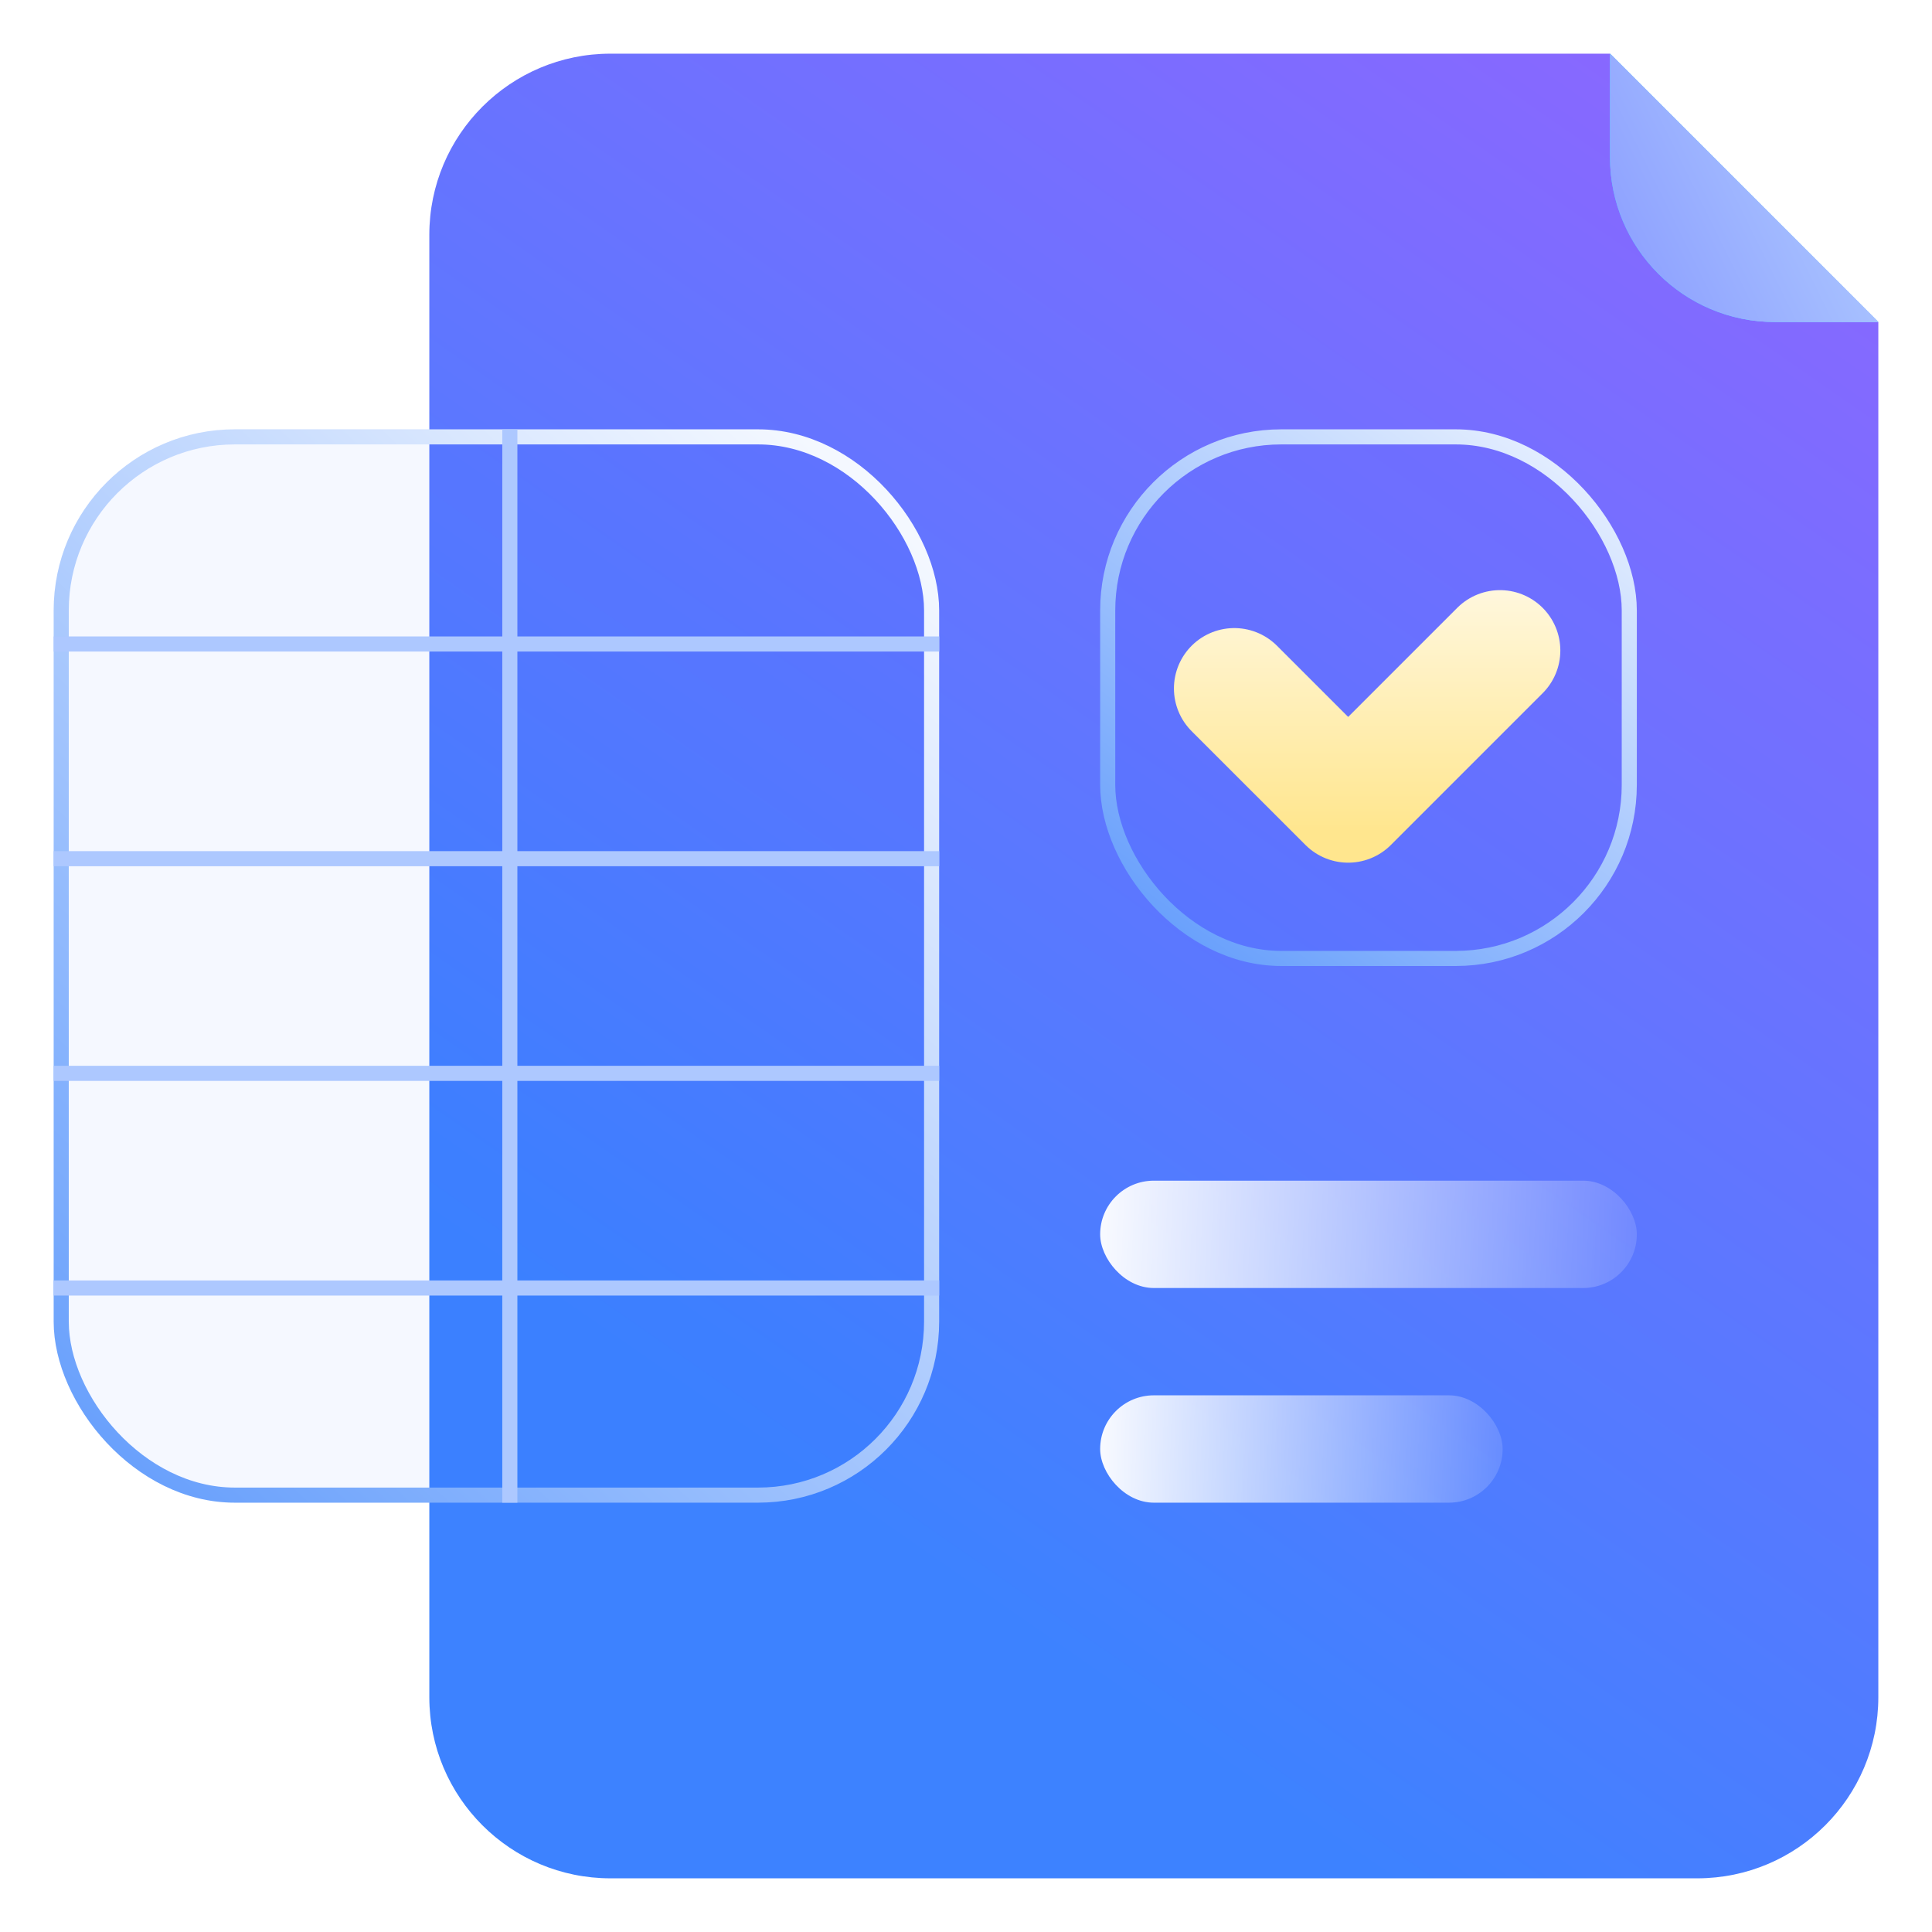 <svg width="64" height="64" viewBox="0 0 64 64" fill="none" xmlns="http://www.w3.org/2000/svg">
<path d="M14.222 7.778C14.222 4.464 16.909 1.778 20.222 1.778H53.333L62.222 10.667V56.222C62.222 59.536 59.536 62.222 56.222 62.222H20.222C16.909 62.222 14.222 59.536 14.222 56.222V7.778Z" fill="url(#paint0_linear_915_15474)"/>
<g filter="url(#filter0_b_915_15474)">
<rect x="1.778" y="14.222" width="29.333" height="35.556" rx="6" fill="#0061FF" fill-opacity="0.04"/>
<rect x="2.028" y="14.472" width="28.833" height="35.056" rx="5.75" stroke="url(#paint1_linear_915_15474)" stroke-width="0.5"/>
</g>
<path d="M16.889 14.222L16.889 49.778" stroke="#ADC8FF" stroke-width="0.5"/>
<path d="M1.778 28.445L31.111 28.445" stroke="#ADC8FF" stroke-width="0.5"/>
<path d="M1.778 42.667L31.111 42.667" stroke="#ADC8FF" stroke-width="0.5"/>
<path d="M1.778 21.333L31.111 21.333" stroke="#ADC8FF" stroke-width="0.5"/>
<path d="M1.778 35.556L31.111 35.556" stroke="#ADC8FF" stroke-width="0.5"/>
<rect x="36.444" y="46.222" width="13.333" height="3.556" rx="1.778" fill="url(#paint2_linear_915_15474)"/>
<rect x="36.444" y="39.111" width="17.778" height="3.556" rx="1.778" fill="url(#paint3_linear_915_15474)"/>
<path d="M53.333 1.778L62.222 10.667H58.794C55.778 10.667 53.333 8.222 53.333 5.206V1.778Z" fill="url(#paint4_linear_915_15474)"/>
<path d="M53.333 1.778L62.222 10.667H58.794C55.778 10.667 53.333 8.222 53.333 5.206V1.778Z" fill="url(#paint5_linear_915_15474)"/>
<g filter="url(#filter1_b_915_15474)">
<rect x="36.444" y="14.222" width="17.778" height="17.778" rx="6" fill="#0061FF" fill-opacity="0.04"/>
<rect x="36.694" y="14.472" width="17.278" height="17.278" rx="5.75" stroke="url(#paint6_linear_915_15474)" stroke-width="0.5"/>
</g>
<path d="M49.688 21.549L44.66 26.577L40.888 22.806" stroke="url(#paint7_linear_915_15474)" stroke-width="4" stroke-linecap="round" stroke-linejoin="round"/>
<defs>
<filter id="filter0_b_915_15474" x="-16.222" y="-3.778" width="65.333" height="71.555" filterUnits="userSpaceOnUse" color-interpolation-filters="sRGB">
<feFlood flood-opacity="0" result="BackgroundImageFix"/>
<feGaussianBlur in="BackgroundImageFix" stdDeviation="9"/>
<feComposite in2="SourceAlpha" operator="in" result="effect1_backgroundBlur_915_15474"/>
<feBlend mode="normal" in="SourceGraphic" in2="effect1_backgroundBlur_915_15474" result="shape"/>
</filter>
<filter id="filter1_b_915_15474" x="18.444" y="-3.778" width="53.778" height="53.778" filterUnits="userSpaceOnUse" color-interpolation-filters="sRGB">
<feFlood flood-opacity="0" result="BackgroundImageFix"/>
<feGaussianBlur in="BackgroundImageFix" stdDeviation="9"/>
<feComposite in2="SourceAlpha" operator="in" result="effect1_backgroundBlur_915_15474"/>
<feBlend mode="normal" in="SourceGraphic" in2="effect1_backgroundBlur_915_15474" result="shape"/>
</filter>
<linearGradient id="paint0_linear_915_15474" x1="31.555" y1="52.444" x2="64.889" y2="4.444" gradientUnits="userSpaceOnUse">
<stop stop-color="#3D82FF"/>
<stop offset="1" stop-color="#8E66FF"/>
</linearGradient>
<linearGradient id="paint1_linear_915_15474" x1="3.111" y1="48.445" x2="31.111" y2="18.667" gradientUnits="userSpaceOnUse">
<stop stop-color="#679FFC"/>
<stop offset="1" stop-color="#F4F8FF"/>
</linearGradient>
<linearGradient id="paint2_linear_915_15474" x1="35.832" y1="48" x2="51.927" y2="48.511" gradientUnits="userSpaceOnUse">
<stop stop-color="white"/>
<stop offset="1" stop-color="white" stop-opacity="0"/>
</linearGradient>
<linearGradient id="paint3_linear_915_15474" x1="35.628" y1="40.889" x2="57.071" y2="41.797" gradientUnits="userSpaceOnUse">
<stop stop-color="white"/>
<stop offset="1" stop-color="white" stop-opacity="0"/>
</linearGradient>
<linearGradient id="paint4_linear_915_15474" x1="50.411" y1="9.786" x2="63.407" y2="5.433" gradientUnits="userSpaceOnUse">
<stop stop-color="#00D9FF"/>
<stop offset="1" stop-color="#B0F5FF"/>
</linearGradient>
<linearGradient id="paint5_linear_915_15474" x1="53.584" y1="11.057" x2="62.482" y2="6.658" gradientUnits="userSpaceOnUse">
<stop stop-color="#899BFF"/>
<stop offset="1" stop-color="#AEC9FF"/>
</linearGradient>
<linearGradient id="paint6_linear_915_15474" x1="39.816" y1="32" x2="53.609" y2="13.149" gradientUnits="userSpaceOnUse">
<stop stop-color="#679FFC"/>
<stop offset="1" stop-color="#F4F8FF"/>
</linearGradient>
<linearGradient id="paint7_linear_915_15474" x1="44.675" y1="19.556" x2="44.675" y2="27.556" gradientUnits="userSpaceOnUse">
<stop stop-color="#FFF7DD"/>
<stop offset="1" stop-color="#FFE68E"/>
</linearGradient>
</defs>
</svg>
